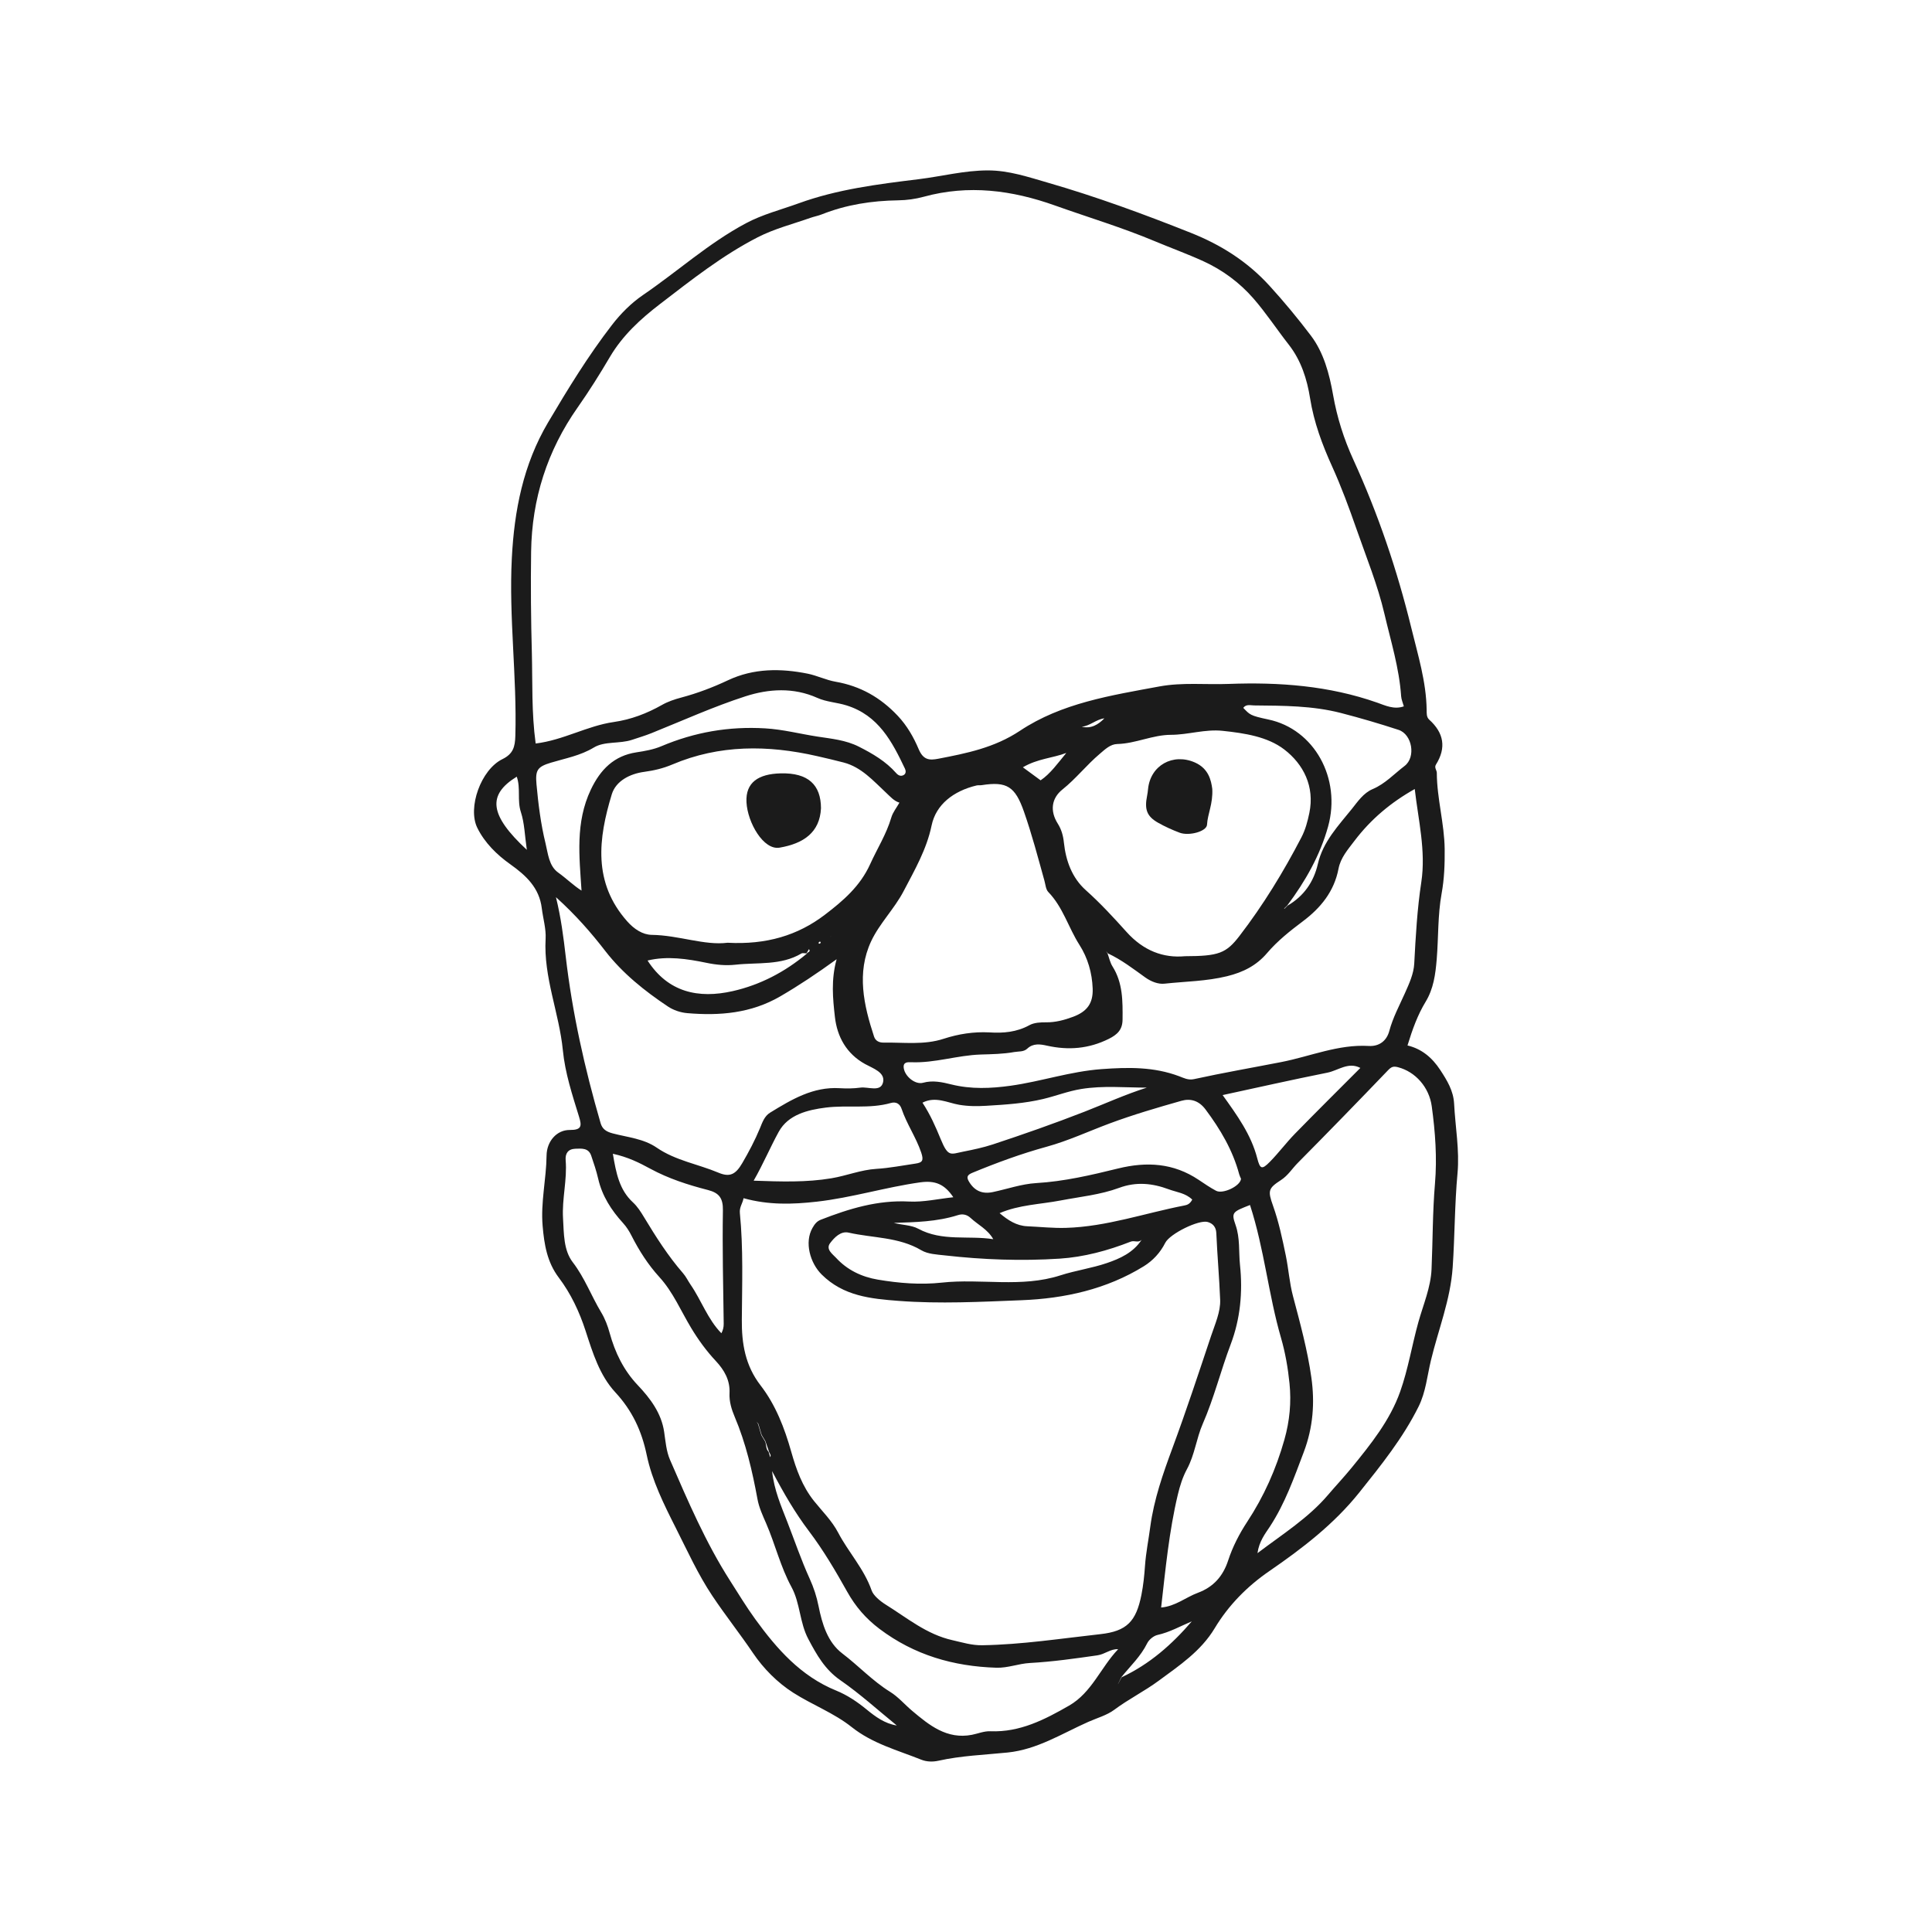 <?xml version="1.0" encoding="utf-8"?>
<!-- Generator: Adobe Illustrator 24.1.0, SVG Export Plug-In . SVG Version: 6.00 Build 0)  -->
<svg version="1.1" id="Layer_1" xmlns="http://www.w3.org/2000/svg" xmlns:xlink="http://www.w3.org/1999/xlink" x="0px" y="0px"
	 viewBox="0 0 850 850" style="enable-background:new 0 0 850 850;" xml:space="preserve">
<style type="text/css">
	.st0{fill:#1B1B1B;}
</style>
<g>
	<path class="st0" d="M619.24,459.96c6.25,1.49,10.83,5.33,14.41,10.79c3.03,4.63,5.8,9.13,6.1,14.84
		c0.52,10.2,2.43,20.51,1.5,30.56c-1.28,13.79-1.19,27.62-2.13,41.4c-0.98,14.34-6.31,27.37-9.58,40.99
		c-1.63,6.79-2.24,13.89-5.42,20.29c-6.87,13.84-16.44,25.73-26.03,37.73c-11.18,14-25.08,24.64-39.61,34.64
		c-9.8,6.74-17.97,15.02-24.09,25.2c-6.05,10.06-15.54,16.37-24.63,23.07c-6.23,4.6-13.23,8.06-19.48,12.73
		c-3.31,2.47-7.59,3.63-11.45,5.34c-11.61,5.15-22.49,12.18-35.56,13.5c-10.17,1.03-20.41,1.38-30.45,3.62
		c-2.39,0.53-5.1,0.49-7.52-0.48c-10.47-4.19-21.43-7.05-30.62-14.36c-7.76-6.17-17.33-9.76-25.68-15.09
		c-6.97-4.45-13.09-10.62-17.71-17.46c-5.78-8.55-12.19-16.62-17.92-25.21c-6.32-9.48-10.95-19.77-16.05-29.85
		c-5.22-10.32-10.45-20.83-12.8-32.12c-2.22-10.64-6.39-19.52-13.8-27.53c-6.92-7.48-9.94-17.36-13.06-26.97
		c-2.73-8.43-6.48-16.43-11.82-23.5c-5.15-6.81-6.4-14.59-7.1-22.7c-0.91-10.42,1.61-20.62,1.73-30.99
		c0.07-6.28,4.48-11.3,10.18-11.26c5.33,0.04,5.35-1.79,4.11-5.81c-2.96-9.61-6.14-19.2-7.13-29.28
		c-1.62-16.47-8.55-32.08-7.58-49.05c0.25-4.34-1.14-8.94-1.69-13.44c-1.08-8.92-6.86-14.35-13.86-19.32
		c-5.89-4.18-11.26-9.44-14.5-16.02c-4.37-8.86,1.58-25.61,11.04-30.23c4.74-2.32,5.55-5.41,5.69-10.2
		c0.75-26.08-2.88-52.09-1.55-78.13c1.07-20.98,4.98-41.27,16-59.89c8.72-14.74,17.63-29.3,28.09-42.84
		c3.82-4.95,8.46-9.61,13.6-13.12c15.19-10.36,28.89-22.81,45.24-31.55c7.43-3.97,15.48-5.98,23.27-8.81
		c17.08-6.2,34.88-8.41,52.85-10.62c10.1-1.24,20.02-3.85,30.4-3.86c9.18-0.01,17.72,2.9,26.19,5.34
		c21.45,6.19,42.45,13.9,63.19,22.16c13.05,5.2,24.7,12.48,34.5,23.23c6.45,7.07,12.53,14.43,18.24,21.97
		c5.63,7.43,8.13,16.85,9.74,26.01c1.76,10.01,4.74,19.41,8.96,28.63c10.89,23.81,19.27,48.55,25.48,73.98
		c2.89,11.85,6.56,23.6,6.74,36c0.02,1.44-0.12,3.21,1.11,4.31c6.45,5.82,7.64,12.36,2.96,19.82c-0.81,1.29,0.39,2.41,0.4,3.59
		c0.04,11.34,3.35,22.34,3.46,33.66c0.06,6.5-0.16,12.93-1.35,19.45c-1.73,9.51-1.36,19.31-2.16,28.97
		c-0.55,6.64-1.4,12.91-4.87,18.64C623.67,446.57,621.41,452.89,619.24,459.96z M564.97,399.71l0.12,0.12
		c0.47-0.47,0.93-0.93,1.4-1.4c7.13-4.15,11.49-10.4,13.31-18.32c2.25-9.8,9.04-16.85,14.97-24.23c2.52-3.14,5.06-6.99,9.16-8.72
		c5.48-2.31,9.44-6.68,14.03-10.17c5.04-3.83,3.39-13.89-2.66-15.88c-8.35-2.73-16.8-5.21-25.3-7.41
		c-12.53-3.24-25.41-3.22-38.24-3.34c-1.6-0.01-3.49-0.67-4.78,1.07c2.96,3.02,2.88,3.39,11.05,5.12
		c20.24,4.27,32.14,25.96,26.27,47.11c-3.53,12.72-10.03,24.09-17.91,34.65C565.91,398.78,565.44,399.25,564.97,399.71z
		 M365.53,411.97l-0.17,0.21l0.2-0.17L365.53,411.97z M491.91,740.88c0.53-0.99,1.05-1.98,1.58-2.97
		c12.25-5.71,22.11-14.4,30.85-24.58c-5.05,2.13-9.72,4.79-15.08,5.98c-1.74,0.39-3.76,2.06-4.56,3.69
		c-2.82,5.73-7.41,9.99-11.31,14.83c-0.5,1.01-1,2.02-1.51,3.03C491.87,740.85,491.91,740.88,491.91,740.88z M336.75,634.07
		c-0.55-0.92-1.1-1.84-1.65-2.76c-0.48-1.61-0.96-3.22-1.44-4.83c-0.26-0.33-0.51-0.67-0.77-1c0.21,0.37,0.42,0.74,0.64,1.11
		c0.48,1.61,0.95,3.23,1.43,4.84c0.55,0.92,1.09,1.84,1.64,2.76c0.64,1.47,0.26,3.29,1.54,4.54c0.24,0.79,0.48,1.58,0.71,2.36
		c0.6-1-0.37-1.66-0.54-2.49C337.8,637.1,337.27,635.58,336.75,634.07z M485.8,316.05c-3.6,0.49-6.24,3.32-9.89,3.69
		c4.18,0.96,7.23-0.92,9.93-3.65L485.8,316.05z M469.04,331.29c-5.93,2.25-12.56,2.48-19.02,6.29c2.98,2.19,5.37,3.94,7.81,5.73
		c4.28-2.87,7.6-7.58,11.24-11.97L469.04,331.29z M354.8,419.46c-0.75,0-1.66-0.29-2.22,0.04c-9.04,5.35-19.26,3.85-29,4.93
		c-4.18,0.46-8.4,0.08-12.72-0.82c-8.59-1.78-17.39-3.1-25.96-1.02c9.03,14,22.38,16.88,37.47,13.46
		c12.11-2.74,22.99-8.45,32.57-16.46c0.16-0.75,1.98-0.71,0.97-2.02C355.54,418.2,355.17,418.83,354.8,419.46z M598.45,469.82
		c-5.3-2.74-9.7,1.16-14.46,2.11c-15.42,3.08-30.76,6.55-46.08,9.86c6.33,8.85,12.52,17.33,15.22,27.79
		c1.25,4.83,2.05,5.12,5.53,1.6c3.88-3.93,7.2-8.42,11.05-12.37c9.5-9.74,19.17-19.31,28.77-28.94L598.45,469.82z M491.88,725.58
		c-3.3-0.18-5.74,2.22-9.09,2.7c-9.87,1.42-19.76,2.82-29.69,3.37c-5.03,0.28-9.66,2.24-14.75,2.08
		c-18.86-0.59-36.09-5.56-51.38-17.07c-6-4.52-10.56-9.79-14.22-16.33c-5.12-9.15-10.48-18.28-16.79-26.62
		c-6.16-8.14-11.19-16.82-16.28-26.49c0.92,8.4,3.96,15.29,6.68,22.29c3.26,8.37,6.16,16.91,9.87,25.07
		c1.79,3.95,3.05,7.8,3.9,12.05c1.57,7.81,3.97,15.9,10.46,20.83c7.16,5.44,13.3,12.1,21.01,16.87c3.6,2.22,6.45,5.62,9.66,8.32
		c7.44,6.26,15.27,12.75,26.37,10.59c2.71-0.53,5.26-1.67,8.15-1.56c12.91,0.52,23.9-5.14,34.61-11.3
		c9.95-5.73,13.94-16.84,21.51-24.75L491.88,725.58z M394.47,759.13l0.03-0.03c-8.2-6.66-16.06-13.84-24.73-19.83
		c-6.84-4.72-10.45-11.2-14.14-18.15c-3.87-7.28-3.54-15.79-7.43-22.93c-4.84-8.89-7.14-18.77-11.14-27.99
		c-1.47-3.38-3.12-6.92-3.8-10.64c-2.29-12.4-5.1-24.61-10.06-36.3c-1.33-3.12-2.42-6.67-2.24-10.28c0.29-5.74-2.3-10.21-6.05-14.22
		c-4.14-4.43-7.67-9.27-10.82-14.5c-4.55-7.53-7.96-15.8-13.99-22.4c-4.97-5.45-8.89-11.59-12.22-18.13
		c-1.03-2.03-2.2-3.92-3.77-5.64c-5.14-5.63-9.19-11.89-10.93-19.49c-0.79-3.44-1.93-6.8-3.07-10.15c-1.18-3.46-4.17-3.15-6.99-3.05
		c-3.26,0.13-4.5,2.15-4.25,5.07c0.72,8.56-1.67,16.97-1.16,25.52c0.4,6.7,0.19,14.02,4.28,19.35c5.27,6.86,8.16,14.83,12.52,22.07
		c1.67,2.77,2.87,5.93,3.72,9.06c2.36,8.62,6.17,16.43,12.33,22.92c5.61,5.92,10.41,12.36,11.63,20.54
		c0.62,4.2,0.94,8.54,2.59,12.34c7.88,18.15,15.68,36.36,26.38,53.12c3.64,5.69,7.14,11.49,11.1,16.95
		c9.51,13.1,20.02,25.1,35.6,31.44c4.88,1.99,9.27,4.93,13.4,8.32C385.14,755.28,389.26,758.3,394.47,759.13z M487.42,419.45
		c-0.26-0.33-0.51-0.67-0.77-1c0.22,0.37,0.43,0.73,0.65,1.1c0.7,1.89,1.1,3.97,2.16,5.64c4.58,7.26,4.49,15.29,4.42,23.4
		c-0.04,4.4-2.23,6.57-6.1,8.49c-8.8,4.36-17.72,5.07-27.15,2.97c-2.91-0.65-6.05-1.15-8.64,1.28c-1.64,1.54-3.78,1.17-5.74,1.52
		c-4.89,0.89-9.92,0.95-14.78,1.1c-10.31,0.33-20.19,3.81-30.52,3.39c-1.74-0.07-3.8-0.11-3.31,2.74c0.61,3.61,5.09,7.23,8.47,6.29
		c4.28-1.2,8.52-0.23,12.36,0.72c8.81,2.19,17.48,1.8,26.23,0.58c13.39-1.88,26.21-6.29,39.94-7.3c11.83-0.86,22.98-1.05,34.14,3.13
		c1.93,0.72,3.95,1.84,6.5,1.28c12.75-2.79,25.63-5.02,38.44-7.52c12.77-2.49,25.05-7.87,38.45-7.08c4.56,0.27,7.88-2.18,9.06-6.58
		c1.58-5.91,4.46-11.22,6.92-16.74c1.84-4.13,3.82-8.4,4.06-12.93c0.63-11.97,1.29-23.9,3.1-35.79c2.09-13.78-1.32-27.32-2.88-41
		c-10.46,5.88-19.29,13.26-26.5,22.77c-2.94,3.88-6.12,7.47-7.04,12.3c-1.92,10.01-7.84,17.23-15.67,23.11
		c-5.65,4.25-11.16,8.6-15.78,14.02c-4.62,5.42-10.42,8.4-17.56,10.15c-9.13,2.24-18.37,2.3-27.54,3.29
		c-2.66,0.29-5.74-0.8-8.45-2.73C498.6,426.26,493.4,422.23,487.42,419.45z M235.67,327.11c12.2-1.47,22.63-7.77,34.35-9.45
		c7.56-1.08,14.59-3.76,21.26-7.54c2.6-1.47,5.55-2.46,8.46-3.23c7.08-1.89,13.9-4.47,20.51-7.59c11.36-5.36,23.31-5.28,35.12-2.91
		c4.02,0.81,8.1,2.82,12.25,3.54c10.9,1.9,19.73,6.92,27.34,14.98c4.13,4.38,7.03,9.5,9.2,14.65c2.06,4.89,4.81,4.99,8.6,4.26
		c12.55-2.41,24.78-4.86,35.98-12.31c18.37-12.23,40.07-15.56,61.33-19.5c10.08-1.87,20.31-0.73,30.46-1.11
		c22.28-0.84,44.14,0.77,65.4,8.24c3.49,1.23,7.43,3.16,11.7,1.62c-0.43-1.58-1.09-3-1.19-4.46c-0.83-12.37-4.53-24.17-7.32-36.12
		c-3-12.86-8.04-25.13-12.38-37.59c-3.22-9.24-6.6-18.39-10.64-27.32c-4.36-9.62-8.03-19.43-9.72-30.04
		c-1.33-8.4-3.93-16.65-9.4-23.63c-5.26-6.72-9.95-13.9-15.54-20.31c-6.08-6.98-13.61-12.53-22.02-16.37
		c-6.99-3.19-14.3-5.84-21.38-8.81c-14.39-6.04-29.27-10.49-43.91-15.71c-18.92-6.74-38-9.25-57.72-3.84
		c-3.61,0.99-7.46,1.52-11.2,1.57c-11.59,0.17-22.84,1.89-33.65,6.18c-1.63,0.65-3.4,0.96-5.06,1.55
		c-7.74,2.73-15.73,4.74-23.1,8.51c-15.55,7.97-29.16,18.75-42.93,29.32c-8.66,6.64-16.56,13.87-22.18,23.42
		c-4.43,7.53-9.1,14.96-14.12,22.11c-13.41,19.08-20.17,40.28-20.5,63.48c-0.21,14.89-0.08,29.8,0.33,44.68
		C234.32,300.38,233.82,313.45,235.67,327.11z M327.13,527.16c-0.41,2.33-1.88,3.93-1.62,6.52c1.54,15.61,0.97,31.3,0.86,46.95
		c-0.08,10.52,1.5,20.14,8.24,28.88c6.64,8.6,10.53,18.69,13.52,29.26c2.15,7.6,4.81,15.15,10.07,21.7
		c3.59,4.47,7.8,8.58,10.55,13.82c4.54,8.66,11.41,15.93,14.73,25.44c0.76,2.18,3.57,4.59,6.26,6.27
		c9.41,5.85,17.94,13.07,29.28,15.61c4.4,0.99,8.5,2.31,13.17,2.23c17.44-0.29,34.64-2.97,51.91-4.88
		c11.63-1.28,15.76-5.58,18.08-17.3c0.84-4.24,1.27-8.45,1.57-12.74c0.4-5.75,1.56-11.45,2.32-17.18c1.61-12.06,5.6-23.4,9.8-34.76
		c6.02-16.27,11.45-32.76,16.95-49.21c1.74-5.2,4.21-10.65,4-15.89c-0.38-9.77-1.27-19.56-1.69-29.35c-0.12-2.78-1.6-4.29-3.82-4.91
		c-3.91-1.09-16.65,5.2-18.65,9.17c-2.19,4.35-5.45,7.84-9.42,10.3c-16.42,10.15-34.89,14.21-53.73,14.95
		c-17.98,0.71-36.05,1.67-54.09,0.3c-12.3-0.94-24.33-2.09-33.91-11.6c-5.15-5.11-7.65-14.22-4.06-20.49
		c0.89-1.56,1.84-2.91,3.67-3.62c12.49-4.87,25.08-8.73,38.84-8c6.32,0.33,12.74-1.18,19.46-1.89c-3.85-5.75-7.95-7.48-14.6-6.55
		c-15.3,2.15-30.09,6.76-45.49,8.5C348.66,529.88,338.31,530.24,327.13,527.16z M553.24,683.32c11.23-8.49,22.39-15.48,31-25.58
		c3.43-4.03,7.07-7.89,10.41-11.98c8.42-10.33,16.87-20.82,21.36-33.48c3.51-9.88,5.18-20.4,8-30.54
		c2.16-7.75,5.46-15.29,5.81-23.36c0.55-12.55,0.44-25.11,1.51-37.67c0.96-11.31,0.13-22.7-1.42-33.99
		c-1.15-8.4-7.18-15.2-14.87-17.2c-2.08-0.54-2.97-0.12-4.41,1.39c-13.12,13.68-26.33,27.27-39.67,40.73
		c-2.46,2.48-4.26,5.5-7.36,7.52c-5.65,3.68-5.89,4.66-3.51,11.35c2.54,7.15,4.08,14.5,5.61,21.89c1.22,5.91,1.59,11.92,3.15,17.81
		c3.14,11.88,6.42,23.83,8.11,35.97c1.52,10.91,0.78,21.76-3.36,32.68c-4.29,11.31-8.2,22.53-14.9,32.77
		C556.63,674.76,553.97,678.11,553.24,683.32z M320.08,414.77c17.06,0.92,30.91-3.21,42.87-12.35c8.01-6.12,15.47-12.5,19.88-22.22
		c3.09-6.82,7.15-13.19,9.3-20.5c0.68-2.34,2.36-4.38,3.58-6.56c-2.45-0.77-3.98-2.63-5.81-4.32c-5.66-5.25-10.85-11.3-18.78-13.36
		c-3.87-1.01-7.77-1.92-11.68-2.81c-21.58-4.91-42.89-5.11-63.66,3.7c-3.96,1.68-8.01,2.65-12.33,3.23
		c-6.22,0.83-12.49,3.95-14.3,9.91c-5.9,19.41-8.39,38.76,6.81,55.88c3.04,3.43,6.82,5.88,10.78,5.93
		C298.62,411.46,310.01,416.07,320.08,414.77z M435.26,454.21c6.15,0.41,12.04-0.1,17.65-3.18c2.07-1.14,4.89-1.28,7.36-1.25
		c4.16,0.04,7.99-1.01,11.81-2.42c6.13-2.28,8.9-5.89,8.65-12.46c-0.26-6.86-2.11-13.39-5.84-19.23
		c-4.83-7.57-7.22-16.56-13.68-23.22c-1.1-1.14-1.23-3.26-1.7-4.96c-2.83-10.19-5.52-20.42-9.02-30.42
		c-3.87-11.04-7.49-13.38-18.57-11.64c-0.75,0.12-1.55-0.03-2.27,0.14c-10.16,2.42-17.87,8.4-19.78,17.58
		c-2.2,10.59-7.45,19.61-12.3,28.89c-4.08,7.82-10.66,14.27-14.32,22.11c-6.44,13.81-3.26,28.06,1.3,41.91
		c0.62,1.89,2.24,2.67,4.19,2.64c8.83-0.14,17.79,1.14,26.39-1.67C421.72,454.89,428.37,453.86,435.26,454.21z M244.6,394.72
		c2.26,9.26,3.31,17.61,4.29,26.04c2.89,24.89,8.36,49.31,15.35,73.38c0.76,2.61,2.48,3.76,5.34,4.51
		c6.54,1.71,13.61,2.32,19.32,6.25c8.3,5.71,18.19,7.24,27.21,11.04c5.01,2.11,7.56,0.73,10.44-4.19c2.91-4.98,5.6-10.07,7.81-15.41
		c1.05-2.55,1.94-5.29,4.5-6.85c9.42-5.76,18.85-11.44,30.56-10.73c3.03,0.18,6.12,0.16,9.11-0.25c3.5-0.48,9,2.17,10-2.43
		c0.93-4.31-4.46-6.03-7.92-7.94c-8.21-4.53-12.31-12.04-13.29-20.76c-0.9-8.02-1.75-16.25,0.76-25.36
		c-8.66,6.27-16.55,11.54-24.8,16.34c-12.86,7.47-26.66,8.6-40.92,7.38c-2.92-0.25-6.08-1.3-8.5-2.92
		c-10.26-6.84-19.93-14.58-27.49-24.33C260.02,410.27,253.28,402.56,244.6,394.72z M521.36,420.69c14.82-0.03,18.09-1.28,23.97-8.93
		c10.44-13.59,19.33-28.13,27.23-43.34c1.79-3.45,2.72-7.05,3.49-10.72c2.44-11.68-2.61-21.52-11.05-27.98
		c-7.37-5.64-17.42-7.15-27.05-8.18c-7.8-0.83-15.16,1.74-22.8,1.75c-8.07,0.02-15.48,3.84-23.55,4.04
		c-3.11,0.07-5.39,2.33-7.76,4.34c-5.79,4.89-10.45,10.91-16.4,15.66c-4.87,3.89-5.55,9.47-2.1,14.97c1.7,2.71,2.41,5.35,2.74,8.47
		c0.85,7.98,3.6,15.49,9.63,20.87c6.41,5.72,12.21,12.02,17.89,18.34C503.05,418.29,511.83,421.59,521.36,420.69z M549.95,530.15
		c-7.64,3-8.31,3.23-6.38,8.71c2.08,5.9,1.36,11.83,1.98,17.72c1.25,11.89,0.15,23.64-4.09,34.85c-4.38,11.57-7.32,23.61-12.3,35
		c-2.79,6.38-3.54,13.61-6.91,19.86c-1.94,3.59-3.13,7.4-4.07,11.35c-3.84,16.15-5.39,32.62-7.33,49.6
		c6.29-0.52,10.83-4.5,16.13-6.46c6.9-2.56,11.1-7.3,13.39-14.33c1.94-5.95,4.95-11.75,8.3-16.84
		c7.44-11.32,12.75-23.26,16.42-36.25c2.33-8.25,3.08-16.42,2.24-24.72c-0.68-6.73-1.85-13.51-3.73-20
		C558.05,569.55,556.27,549.62,549.95,530.15z M255.85,391.83c-0.97-14.99-2.77-29.94,4.08-44.4c4.2-8.86,10.21-14.94,20.06-16.43
		c3.76-0.57,7.54-1.24,10.95-2.68c14.66-6.2,29.7-8.82,45.71-7.87c7.88,0.47,15.32,2.43,22.96,3.61c6.17,0.95,12.48,1.52,18.23,4.43
		c6.07,3.07,11.88,6.46,16.44,11.64c0.91,1.03,2.07,1.58,3.34,0.83c1.02-0.61,0.97-1.82,0.54-2.73
		c-5.67-11.95-11.66-23.5-25.73-27.88c-4.25-1.33-8.79-1.49-12.82-3.3c-10.5-4.71-21.39-4.01-31.65-0.7
		c-14.05,4.54-27.59,10.68-41.32,16.2c-2.81,1.13-5.7,1.98-8.56,2.94c-5.54,1.85-12.04,0.5-16.82,3.39
		c-5.98,3.61-12.46,4.73-18.82,6.65c-5.95,1.79-6.98,3.23-6.41,9.5c0.8,8.74,1.88,17.46,3.97,25.97c1.12,4.56,1.46,9.95,5.58,12.9
		C249.2,386.48,252.38,389.65,255.85,391.83z M545.99,518.59c-0.22-0.52-0.58-1.19-0.78-1.91c-2.84-10.61-8.29-19.82-14.82-28.56
		c-2.92-3.91-6.62-4.95-10.63-3.81c-10.62,3.01-21.21,6.11-31.59,9.97c-9.24,3.44-18.17,7.62-27.77,10.26
		c-11.07,3.04-21.9,7.02-32.55,11.42c-2.26,0.93-2.75,1.85-1.56,3.87c2.39,4.04,5.8,5.61,10.47,4.64c6.38-1.34,12.7-3.58,19.13-3.96
		c12.3-0.73,24.17-3.51,35.99-6.42c12.64-3.11,24.41-2.41,35.44,4.96c2.52,1.68,5.03,3.42,7.7,4.84
		C538.05,525.49,545.83,521.75,545.99,518.59z M331.58,519.45c12.24,0.43,23.18,0.79,34.23-1.06c6.68-1.12,12.97-3.73,19.79-4.14
		c5.74-0.35,11.42-1.48,17.13-2.31c3.14-0.45,3.75-1.37,2.54-4.94c-2.29-6.71-6.37-12.52-8.62-19.19c-0.68-2.02-2.25-3.25-4.76-2.53
		c-9.38,2.66-19.11,0.82-28.55,2.01c-7.94,1-16.56,3.07-20.72,10.64C338.91,504.65,335.91,511.87,331.58,519.45z M269.63,507.61
		c1.43,8.54,2.86,15.85,8.79,21.34c2.07,1.91,3.51,4.22,4.96,6.62c5.18,8.58,10.55,17.04,17.15,24.62c1.32,1.52,2.16,3.36,3.25,4.94
		c4.81,6.97,7.54,15.26,13.6,21.45c0.68-1.31,1.04-2.6,1.02-4.15c-0.22-16.64-0.63-33.29-0.35-49.93c0.09-5.35-1.66-7.68-6.6-8.95
		c-8.72-2.24-17.32-5.01-25.29-9.33C281.3,511.59,276.43,509.1,269.63,507.61z M502.31,545.39c-1.45,1.61-3.16,0.22-4.85,0.88
		c-10.05,3.95-20.6,6.79-31.25,7.48c-16.84,1.09-33.78,0.47-50.6-1.44c-3.49-0.39-7.4-0.55-10.26-2.25c-9.95-5.9-21.32-5.33-32-7.76
		c-3.44-0.78-6.24,2.11-8.13,4.62c-2.05,2.72,1.09,4.82,2.56,6.42c4.9,5.36,11.28,8.44,18.42,9.64c9.31,1.57,18.71,2.35,28.13,1.32
		c17.35-1.9,34.95,2.37,52.27-3.22c6.56-2.12,13.78-3.13,20.36-5.38C492.63,553.77,498.6,551.15,502.31,545.39z M504.56,478.51
		c-9.66-0.01-19.2-0.96-28.85,0.6c-5.81,0.94-11.12,3.06-16.71,4.39c-8.3,1.98-16.64,2.5-25.06,3c-4.03,0.24-7.86,0.25-11.95-0.44
		c-5.09-0.86-10.4-3.88-16.14-0.93c3.47,5.3,5.77,10.57,7.98,15.95c3.36,8.17,4.35,6.7,9.99,5.59c4.39-0.87,8.8-1.8,12.97-3.17
		c13.55-4.47,27.02-9.2,40.31-14.38C486.19,485.57,495.09,481.51,504.56,478.51z M524.54,527.78c-2.96-2.92-6.85-3.23-10.3-4.52
		c-7.22-2.69-14.33-3.44-21.88-0.65c-8.26,3.05-17.12,3.9-25.75,5.55c-8.95,1.71-18.23,1.87-26.83,5.58
		c3.73,3.13,7.43,5.55,12.12,5.76c5.7,0.26,11.41,0.88,17.09,0.71c17.83-0.52,34.68-6.47,52-9.83
		C522.27,530.13,523.46,529.8,524.54,527.78z M437,545.19c-2.5-4.39-6.71-6.3-9.97-9.34c-1.67-1.55-3.57-1.89-5.61-1.24
		c-9.18,2.92-18.68,3.1-28.2,3.41c3.63,0.98,7.69,0.9,10.79,2.58C414.52,546.28,425.97,543.47,437,545.19z M231.79,373.9
		c-0.93-6.33-1.02-11.73-2.63-16.64c-1.69-5.12-0.01-10.48-1.81-15.56C214.31,349.75,215.31,358.58,231.79,373.9z M361.08,414.74
		c-0.07-0.16-0.13-0.45-0.21-0.46c-0.18-0.02-0.44,0.06-0.54,0.19c-0.35,0.49-0.21,0.77,0.33,0.69
		C360.82,415.14,360.94,414.88,361.08,414.74z"/>
	<path class="st0" d="M361.2,355.6c-0.52,10.66-7.69,15.52-18.19,17.33c-7.13,1.24-14.12-11.06-14.59-19.96
		c-0.46-8.78,5.3-12.46,14.98-12.72C355.57,339.92,361.17,345.29,361.2,355.6z"/>
	<path class="st0" d="M533.35,347.09c0.35,6.62-2.05,10.94-2.31,15.74c-0.17,3-7.93,5.06-12.03,3.53c-3.26-1.22-6.47-2.68-9.5-4.39
		c-4.96-2.81-6.05-5.85-4.83-11.88c0.2-0.98,0.32-1.98,0.42-2.97c1.04-10.4,10.95-15.9,20.59-11.67
		C531.73,338.12,532.85,343.29,533.35,347.09z"/>
</g>
</svg>
